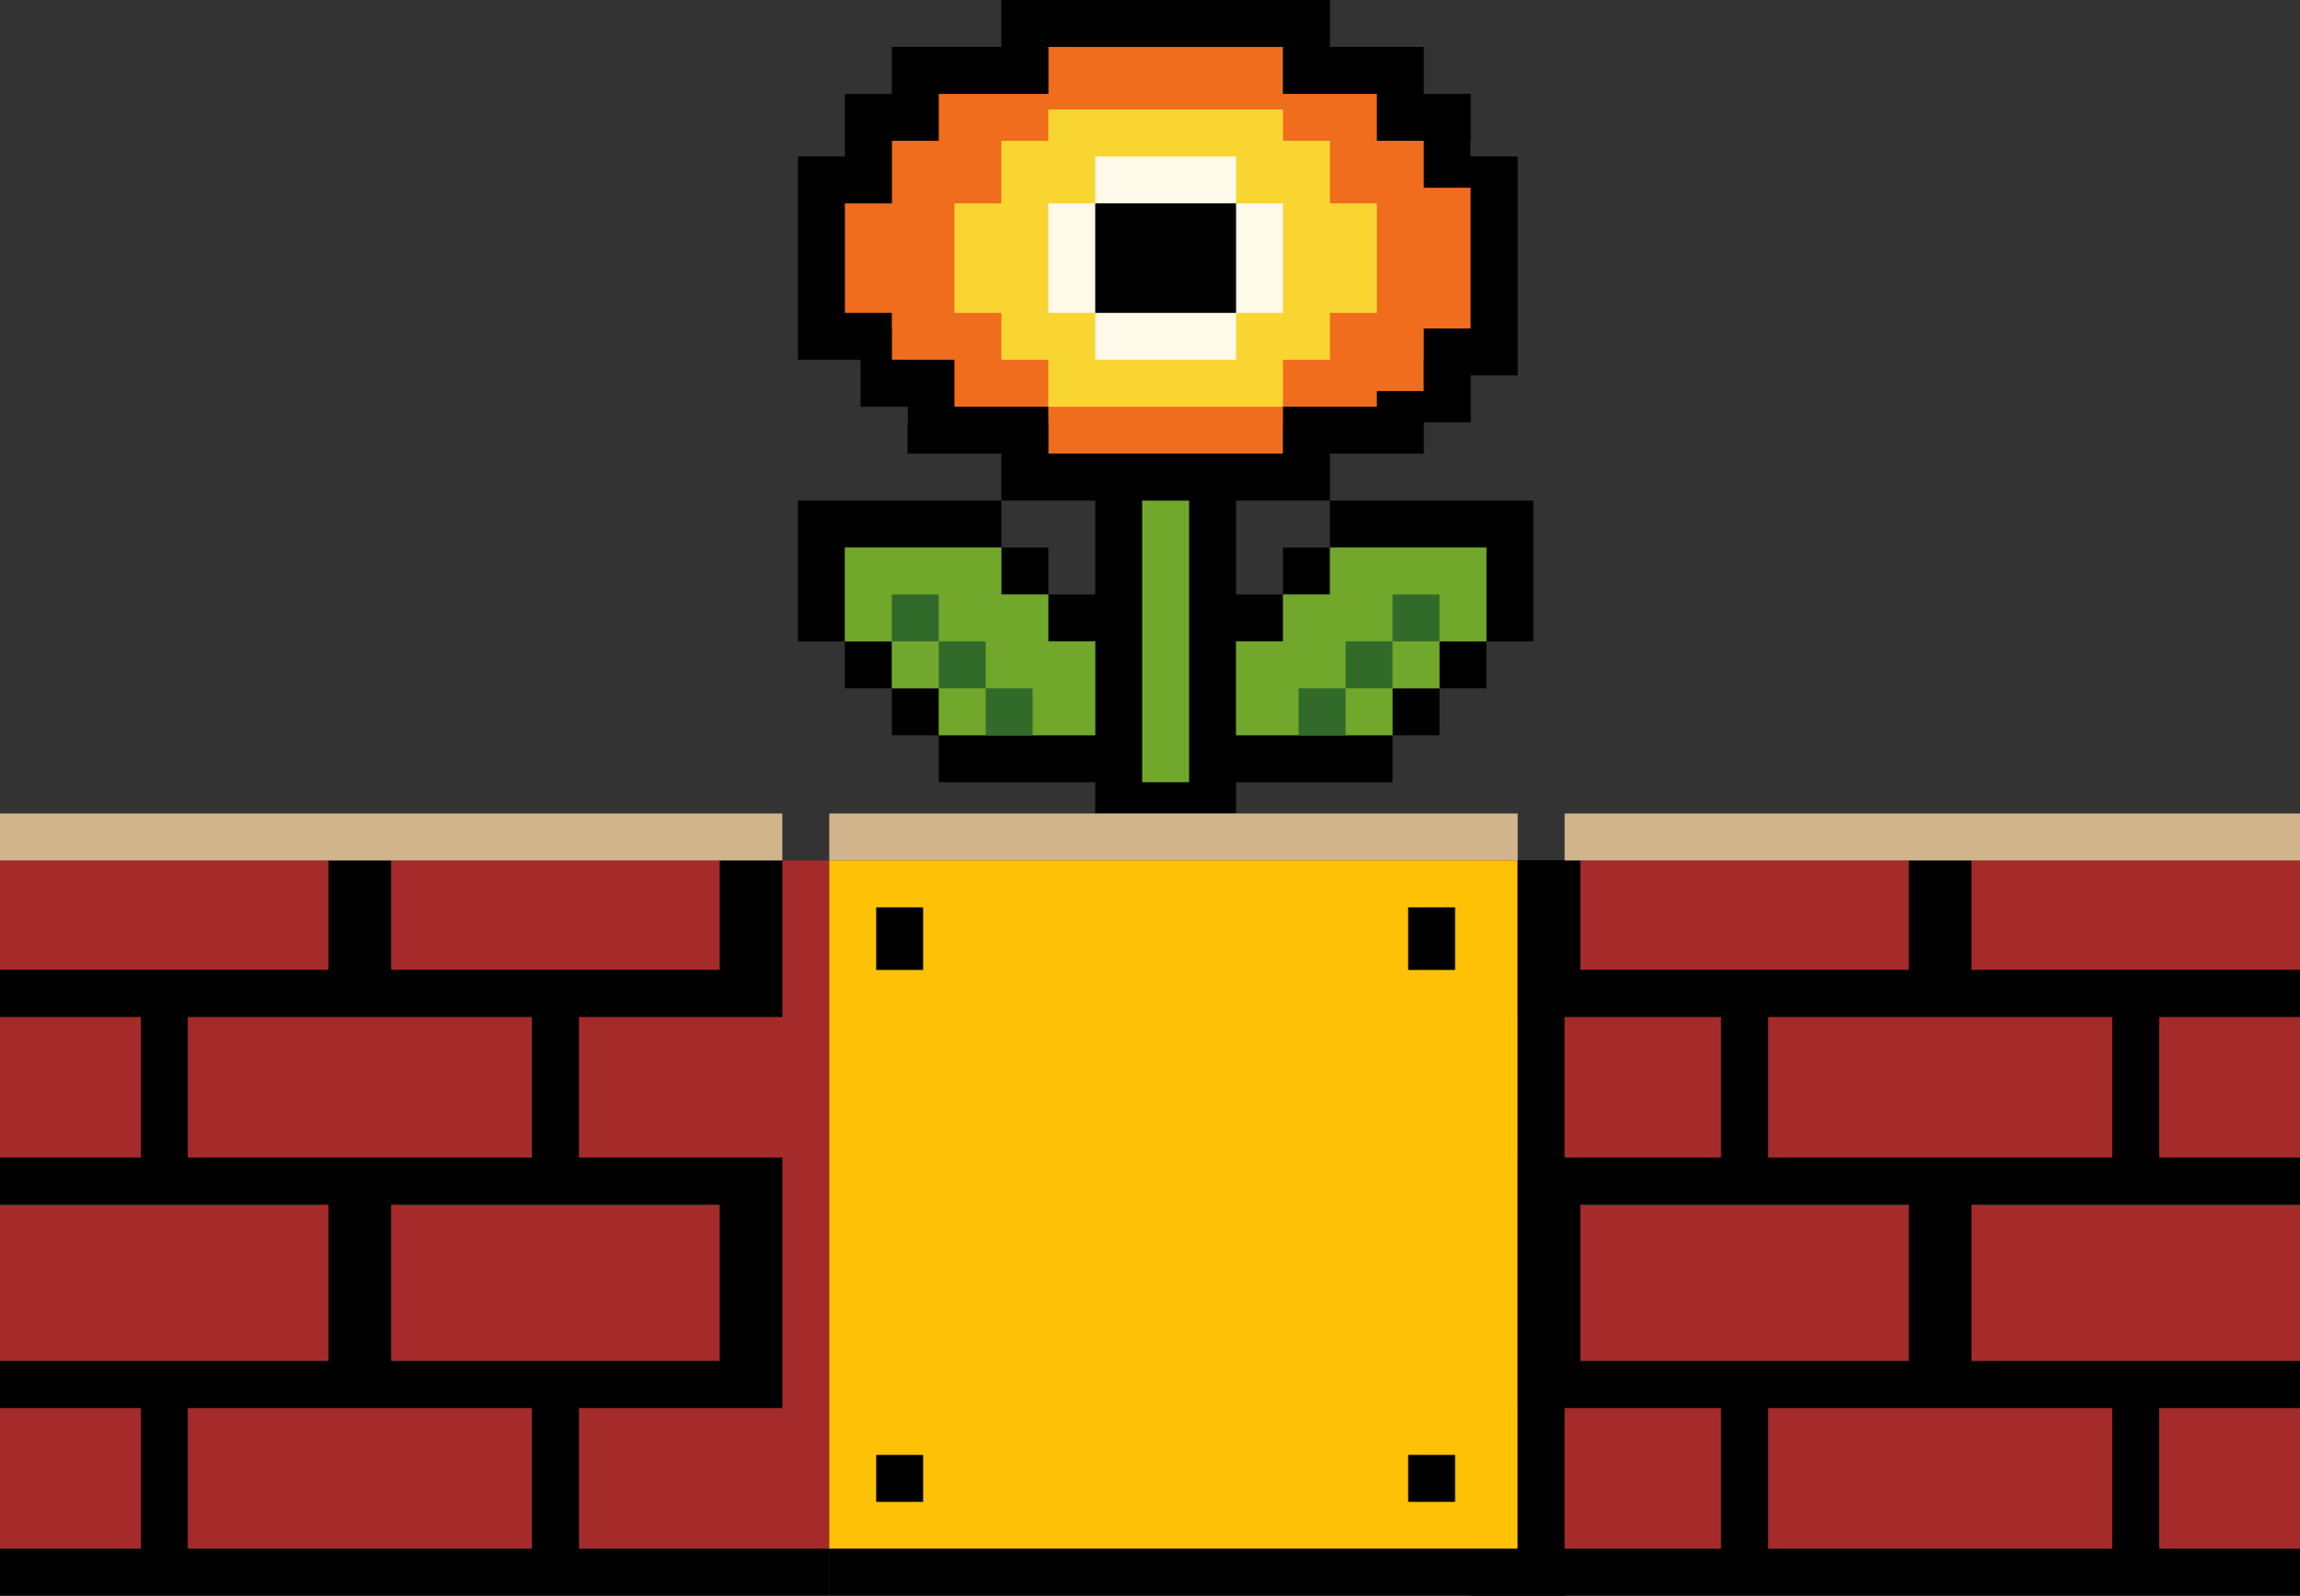 <svg width="147" height="102" viewBox="0 0 147 102" fill="none" xmlns="http://www.w3.org/2000/svg">
<rect x="0" y="0" width="147" height="102" fill="#333333" stroke="none"/>
<path d="M82 6H91V9H94V23H91V27H82V29H67V27H58V23H57V21H53V13H57V9H58V6H67V3H82V6Z" fill="#EF6D1C"/>
<path d="M82 9H85V13H88V20H85V23H82V26H67V23H64V20H61V13H64V9H67V7H82V9Z" fill="#F9D532"/>
<path d="M79 13H82V20H79V23H70V20H67V13H70V10H79V13Z" fill="#FFF9EA"/>
<path d="M85 3H91V6H94V10H97V24H94V27H91V29H85V32H79V38H82V41H79V47H89V50H79V52H70V50H60V47H70V41H67V38H70V32H64V29H58V26H55V23H51V10H54V6H57V3H64V0H85V3ZM60 47H57V44H60V47ZM92 47H89V44H92V47ZM57 44H54V41H57V44ZM95 44H92V41H95V44ZM64 35H54V41H51V32H64V35ZM98 41H95V35H85V32H98V41ZM67 38H64V35H67V38ZM85 38H82V35H85V38ZM67 6H60V9H57V13H54V20H57V23H61V26H67V29H82V26H88V25H91V21H94V12H91V9H88V6H82V3H67V6ZM79 20H70V13H79V20Z" fill="black"/>
<path d="M76 50H73V32H76V50ZM64 38H67V41H70V47H60V44H57V41H54V35H64V38ZM95 41H92V44H89V47H79V41H82V38H85V35H95V41Z" fill="#71A72B"/>
<path d="M66 47H63V44H66V47ZM86 47H83V44H86V47ZM63 44H60V41H63V44ZM89 44H86V41H89V44ZM60 38V41H57V38H60ZM92 41H89V38H92V41Z" fill="#326A2A"/>
<path d="M9 99H0V90H9V99ZM34 99H12V90H34V99ZM53 99H37V90H50V74H37V65H50V55H53V99ZM21 87H0V77H21V87ZM46 87H25V77H46V87ZM9 74H0V65H9V74ZM34 74H12V65H34V74ZM21 62H0V55H21V62ZM46 62H25V55H46V62Z" fill="#A52A2A"/>
<path fill-rule="evenodd" clip-rule="evenodd" d="M53 102H0V99H9V90H0V87H21V77H0V74H9V65H0V62H21V55H25V62H46V55H50V65H37V74H50V90H37V99H53V102ZM34 99V90H12V99H34ZM25 87H46V77H25V87ZM12 74H34V65H12V74Z" fill="black"/>
<rect y="52" width="50" height="3" fill="#D2B48C"/>
<path d="M138 99H147V90H138V99ZM113 99H135V90H113V99ZM94 99H110V90H97V74H110V65H97V55H94V99ZM126 87H147V77H126V87ZM101 87H122V77H101V87ZM138 74H147V65H138V74ZM113 74H135V65H113V74ZM126 62H147V55H126V62ZM101 62H122V55H101V62Z" fill="#A52A2A"/>
<path fill-rule="evenodd" clip-rule="evenodd" d="M94 102H147V99H138V90H147V87H126V77H147V74H138V65H147V62H126V55H122V62H101V55H97V65H110V74H97V90H110V99H94V102ZM113 99V90H135V99H113ZM122 87H101V77H122V87ZM135 74H113V65H135V74Z" fill="black"/>
<rect width="47" height="3" transform="matrix(-1 0 0 1 147 52)" fill="#D2B48C"/>
<rect x="53" y="52" width="44" height="3" fill="#D2B48C"/>
<path d="M53 55H97V99H53V55Z" fill="#FFC105"/>
<path d="M59 96H56V93H59V96Z" fill="black"/>
<path d="M93 96H90V93H93V96Z" fill="black"/>
<path d="M59 62H56V58H59V62Z" fill="black"/>
<path d="M93 62H90V58H93V62Z" fill="black"/>
<path d="M100 102H53V99H97V55H100V102Z" fill="black"/>
</svg>
